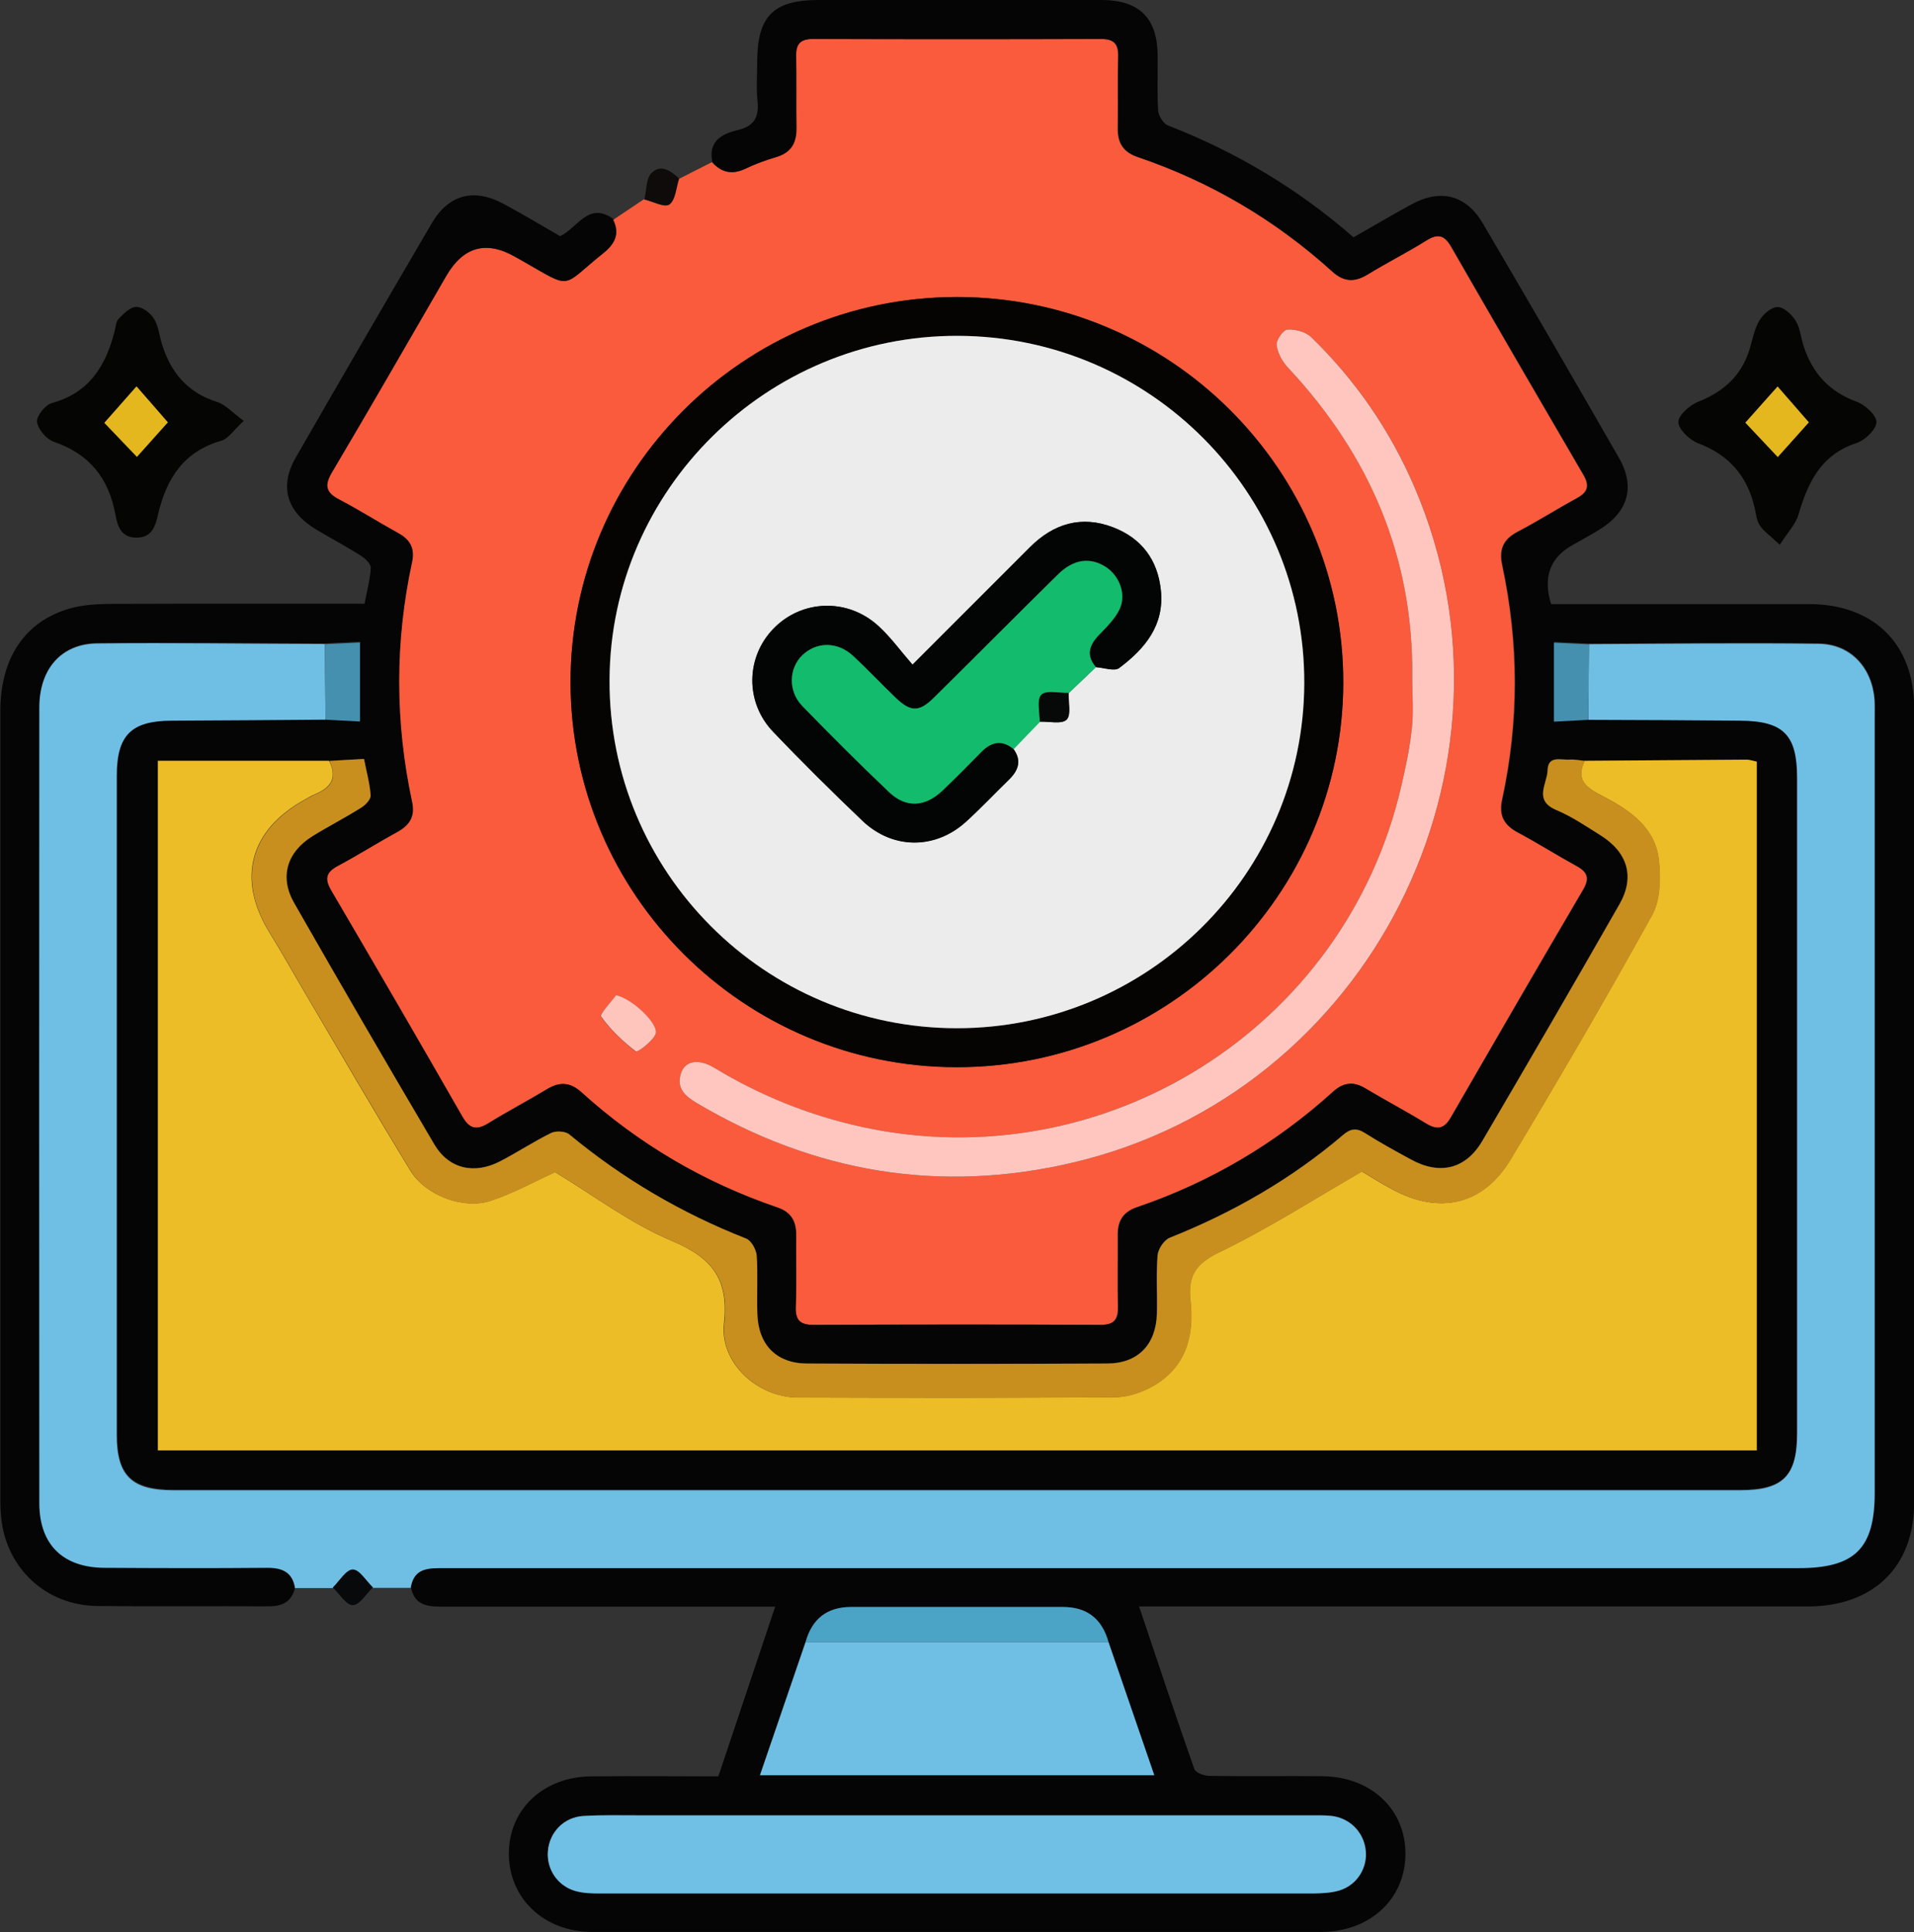 <svg width="107" height="108" viewBox="0 0 107 108" fill="none" xmlns="http://www.w3.org/2000/svg">
<rect x="0" y="0" width="107" height="108" fill="#333333" stroke="none"/>
<g clip-path="url(#clip0_1161_2256)">
<path d="M37.968 9.992C38.578 9.679 39.188 9.376 39.798 9.064C40.325 9.652 40.916 9.781 41.647 9.431C42.201 9.165 42.783 8.953 43.375 8.779C44.207 8.53 44.521 7.988 44.502 7.161C44.484 5.828 44.521 4.486 44.484 3.153C44.466 2.473 44.706 2.179 45.427 2.179C50.797 2.197 56.176 2.197 61.546 2.179C62.257 2.179 62.516 2.454 62.498 3.144C62.47 4.477 62.498 5.819 62.479 7.152C62.461 7.979 62.775 8.503 63.597 8.779C67.664 10.158 71.296 12.299 74.476 15.186C75.114 15.765 75.714 15.783 76.435 15.342C77.517 14.68 78.653 14.11 79.726 13.439C80.363 13.044 80.733 13.136 81.112 13.788C83.561 18.044 86.029 22.291 88.506 26.538C88.866 27.145 88.755 27.512 88.145 27.843C87.036 28.45 85.964 29.13 84.837 29.719C84.032 30.142 83.783 30.693 83.968 31.576C84.901 35.942 84.92 40.317 83.968 44.684C83.774 45.584 84.07 46.108 84.846 46.531C85.964 47.129 87.036 47.809 88.145 48.416C88.755 48.747 88.857 49.114 88.497 49.721C86.01 53.959 83.552 58.206 81.093 62.462C80.705 63.133 80.299 63.16 79.679 62.783C78.57 62.103 77.415 61.496 76.297 60.825C75.64 60.43 75.077 60.504 74.522 61.009C71.315 63.914 67.655 66.074 63.56 67.471C62.784 67.738 62.47 68.225 62.479 69.006C62.488 70.339 62.461 71.681 62.488 73.014C62.507 73.731 62.294 74.053 61.509 74.053C56.166 74.025 50.834 74.025 45.492 74.053C44.743 74.053 44.447 73.814 44.466 73.06C44.502 71.727 44.466 70.385 44.484 69.052C44.484 68.28 44.225 67.756 43.44 67.49C39.336 66.092 35.676 63.941 32.469 61.037C31.868 60.494 31.286 60.448 30.593 60.862C29.511 61.515 28.384 62.103 27.302 62.774C26.637 63.188 26.23 63.114 25.823 62.406C23.393 58.178 20.953 53.959 18.485 49.758C18.097 49.096 18.235 48.737 18.882 48.388C20.001 47.791 21.073 47.12 22.182 46.504C22.866 46.127 23.189 45.649 23.014 44.831C22.053 40.354 22.053 35.877 23.014 31.401C23.18 30.638 22.903 30.16 22.247 29.801C21.138 29.186 20.065 28.505 18.938 27.917C18.18 27.522 18.097 27.126 18.54 26.391C20.694 22.751 22.801 19.092 24.918 15.434C25.873 13.785 27.164 13.427 28.79 14.358C28.92 14.432 29.049 14.496 29.169 14.57C32.053 16.215 31.286 16.077 33.689 14.165C34.336 13.65 34.641 13.099 34.262 12.299C34.835 11.913 35.417 11.527 35.99 11.141C36.471 11.261 37.145 11.619 37.395 11.426C37.737 11.169 37.765 10.488 37.931 9.992H37.968ZM31.896 38.139C31.905 49.988 41.591 59.639 53.486 59.649C65.381 59.649 75.077 50.006 75.095 38.157C75.114 26.253 65.391 16.574 53.449 16.601C41.554 16.629 31.887 26.29 31.896 38.139ZM78.949 37.872C78.949 38.81 79.032 39.757 78.931 40.685C78.811 41.788 78.579 42.891 78.33 43.976C75.206 57.461 61.74 65.936 48.181 62.986C45.242 62.342 42.506 61.257 39.955 59.695C39.05 59.143 38.282 59.281 38.06 60.016C37.811 60.844 38.319 61.276 38.957 61.653C45.519 65.541 52.553 66.727 59.984 64.98C76.574 61.083 85.77 42.891 79.097 27.273C77.738 24.084 75.797 21.262 73.302 18.844C72.997 18.55 72.415 18.394 71.971 18.421C71.74 18.44 71.333 19.01 71.37 19.285C71.426 19.736 71.694 20.223 72.017 20.563C76.592 25.444 79.032 31.162 78.949 37.872ZM34.438 55.623C34.142 56.036 33.504 56.698 33.596 56.827C34.133 57.562 34.816 58.215 35.537 58.775C35.62 58.84 36.471 58.233 36.637 57.81C36.859 57.268 35.343 55.825 34.428 55.632L34.438 55.623Z" fill="#F95B3C"/>
<path d="M34.289 12.299C34.668 13.09 34.363 13.65 33.716 14.165C31.322 16.077 32.08 16.206 29.196 14.57C29.067 14.496 28.937 14.432 28.817 14.358C27.19 13.427 25.9 13.785 24.945 15.434C22.828 19.092 20.721 22.76 18.567 26.391C18.133 27.126 18.207 27.522 18.965 27.917C20.092 28.505 21.155 29.186 22.273 29.801C22.93 30.16 23.198 30.647 23.041 31.401C22.07 35.877 22.079 40.354 23.041 44.831C23.216 45.649 22.893 46.127 22.209 46.504C21.1 47.11 20.027 47.791 18.909 48.388C18.253 48.737 18.124 49.087 18.512 49.758C20.98 53.968 23.429 58.178 25.85 62.406C26.257 63.114 26.664 63.188 27.329 62.774C28.41 62.112 29.529 61.524 30.619 60.862C31.313 60.448 31.895 60.494 32.496 61.037C35.703 63.941 39.363 66.092 43.466 67.49C44.252 67.756 44.52 68.28 44.511 69.052C44.502 70.385 44.538 71.727 44.492 73.06C44.465 73.823 44.77 74.062 45.518 74.053C50.86 74.034 56.193 74.025 61.535 74.053C62.321 74.053 62.534 73.731 62.515 73.014C62.478 71.681 62.515 70.339 62.506 69.006C62.506 68.225 62.811 67.729 63.587 67.471C67.691 66.074 71.342 63.914 74.549 61.009C75.113 60.504 75.667 60.43 76.323 60.825C77.442 61.496 78.597 62.103 79.706 62.783C80.325 63.16 80.732 63.133 81.12 62.462C83.57 58.206 86.037 53.959 88.523 49.721C88.875 49.114 88.782 48.756 88.172 48.416C87.063 47.809 85.991 47.129 84.873 46.531C84.087 46.118 83.791 45.584 83.995 44.684C84.947 40.317 84.937 35.942 83.995 31.575C83.81 30.693 84.059 30.142 84.863 29.719C85.991 29.13 87.054 28.45 88.172 27.843C88.782 27.512 88.893 27.154 88.533 26.538C86.056 22.3 83.588 18.054 81.139 13.788C80.76 13.136 80.39 13.044 79.752 13.439C78.68 14.11 77.543 14.68 76.462 15.342C75.741 15.783 75.15 15.765 74.503 15.186C71.323 12.308 67.7 10.167 63.624 8.779C62.802 8.503 62.487 7.979 62.506 7.152C62.524 5.819 62.487 4.477 62.524 3.144C62.543 2.454 62.284 2.179 61.572 2.179C56.203 2.197 50.823 2.197 45.453 2.179C44.742 2.179 44.492 2.464 44.511 3.153C44.538 4.486 44.511 5.828 44.529 7.161C44.538 7.988 44.233 8.53 43.402 8.779C42.81 8.953 42.228 9.165 41.673 9.431C40.943 9.781 40.342 9.643 39.825 9.064C39.575 7.905 40.342 7.482 41.239 7.271C42.172 7.05 42.441 6.536 42.348 5.644C42.274 4.927 42.33 4.201 42.33 3.475C42.33 0.901 43.226 -7.80262e-06 45.777 -7.80262e-06C49.52 -7.80262e-06 53.254 -7.80262e-06 56.997 -7.80262e-06C58.559 -7.80262e-06 60.121 -0.018 61.683 -7.80262e-06C63.698 0.037 64.678 1.02 64.715 3.015C64.733 4.063 64.678 5.111 64.743 6.159C64.761 6.462 65.029 6.913 65.297 7.014C69.114 8.494 72.571 10.562 75.667 13.264C76.767 12.639 77.821 12.014 78.902 11.426C80.529 10.534 81.961 10.893 82.895 12.483C85.455 16.84 87.987 21.207 90.501 25.582C91.444 27.218 91.019 28.634 89.374 29.627C88.875 29.93 88.366 30.206 87.867 30.491C86.641 31.189 86.256 32.28 86.712 33.763C87.063 33.763 87.46 33.763 87.849 33.763C92.276 33.763 96.712 33.763 101.139 33.763C104.735 33.772 107.008 35.978 107.008 39.563C107.027 54.372 107.027 69.172 107.008 83.981C107.008 87.593 104.716 89.79 101.038 89.79C89.022 89.79 76.998 89.79 64.983 89.79C64.595 89.79 64.197 89.79 63.68 89.79C64.724 92.888 65.713 95.885 66.767 98.872C66.841 99.084 67.312 99.258 67.608 99.258C69.715 99.295 71.822 99.258 73.92 99.276C76.656 99.304 78.588 101.133 78.569 103.643C78.551 106.152 76.582 107.972 73.856 107.982C60.279 107.982 46.701 107.982 33.115 107.982C30.416 107.982 28.447 106.106 28.447 103.606C28.447 101.133 30.37 99.313 33.032 99.286C35.389 99.258 37.745 99.286 40.158 99.286C41.211 96.151 42.246 93.053 43.337 89.799C42.856 89.799 42.477 89.799 42.108 89.799C36.267 89.799 30.416 89.799 24.575 89.799C23.752 89.799 23.142 89.615 22.976 88.715C23.161 87.575 24.011 87.612 24.88 87.612C50.102 87.612 75.334 87.612 100.557 87.612C103.709 87.612 104.818 86.518 104.818 83.392C104.818 68.951 104.818 54.51 104.818 40.069C104.818 39.747 104.827 39.416 104.809 39.095C104.679 37.302 103.487 35.969 101.694 35.951C97.415 35.896 93.135 35.951 88.847 35.969C88.209 35.942 87.571 35.914 86.888 35.877V40.29C87.553 40.253 88.181 40.225 88.81 40.189C91.638 40.207 94.476 40.216 97.304 40.235C99.716 40.253 100.483 41.025 100.483 43.434C100.483 55.641 100.483 67.848 100.483 80.055C100.483 82.464 99.698 83.254 97.304 83.254C68.107 83.254 38.919 83.254 9.722 83.254C7.384 83.254 6.543 82.455 6.543 80.157C6.543 67.876 6.543 55.604 6.543 43.323C6.543 41.053 7.356 40.253 9.611 40.235C12.476 40.216 15.342 40.198 18.216 40.179C18.845 40.216 19.482 40.244 20.138 40.281V35.868C19.454 35.896 18.817 35.923 18.179 35.96C13.937 35.942 9.694 35.887 5.452 35.933C3.437 35.951 2.217 37.367 2.217 39.508C2.217 54.336 2.208 69.172 2.217 83.999C2.217 86.306 3.548 87.584 5.896 87.593C8.909 87.593 11.922 87.612 14.926 87.593C15.758 87.593 16.349 87.805 16.506 88.696C16.331 89.505 15.813 89.79 15.009 89.781C11.811 89.763 8.622 89.799 5.424 89.763C2.559 89.726 0.341 87.648 0.064 84.808C0.027 84.449 0.018 84.091 0.018 83.723C0.018 69.071 0.018 54.409 0.018 39.757C0.018 36.806 1.367 34.756 3.862 34.021C4.574 33.809 5.36 33.763 6.118 33.754C10.831 33.736 15.545 33.745 20.379 33.745C20.508 33.074 20.684 32.421 20.73 31.75C20.739 31.529 20.434 31.226 20.203 31.079C19.381 30.555 18.512 30.096 17.68 29.599C16.026 28.606 15.6 27.2 16.534 25.573C19.048 21.197 21.59 16.831 24.14 12.474C25.074 10.874 26.488 10.507 28.124 11.38C29.205 11.959 30.259 12.593 31.313 13.2C32.292 12.741 32.902 11.224 34.307 12.253L34.289 12.299ZM45.028 91.776C44.187 94.239 43.337 96.712 42.477 99.221H64.521C63.643 96.657 62.802 94.221 61.961 91.776C61.597 90.47 60.75 89.818 59.419 89.818H47.57C46.239 89.818 45.392 90.47 45.028 91.776ZM88.607 42.523C88.32 42.496 88.034 42.431 87.747 42.45C87.257 42.477 86.527 42.193 86.509 43.057C86.49 43.81 85.714 44.72 86.989 45.263C87.849 45.63 88.644 46.164 89.438 46.66C90.991 47.625 91.407 48.995 90.52 50.548C87.987 54.97 85.436 59.373 82.858 63.767C81.924 65.348 80.473 65.688 78.847 64.787C77.987 64.318 77.127 63.84 76.305 63.326C75.824 63.022 75.492 63.068 75.066 63.436C72.174 65.899 68.92 67.765 65.389 69.172C65.066 69.3 64.733 69.806 64.706 70.165C64.613 71.24 64.696 72.334 64.669 73.409C64.622 75.147 63.606 76.195 61.887 76.204C56.295 76.222 50.703 76.231 45.112 76.204C43.392 76.204 42.376 75.147 42.33 73.409C42.302 72.325 42.367 71.24 42.293 70.165C42.265 69.825 41.988 69.328 41.701 69.218C38.087 67.802 34.797 65.872 31.821 63.399C31.599 63.215 31.072 63.188 30.804 63.316C29.825 63.794 28.919 64.392 27.957 64.897C26.506 65.651 25.083 65.329 24.27 63.951C21.627 59.474 19.011 54.979 16.432 50.456C15.61 49.004 16.044 47.616 17.467 46.724C18.364 46.173 19.297 45.695 20.185 45.134C20.425 44.987 20.721 44.665 20.712 44.445C20.665 43.783 20.48 43.13 20.342 42.413C19.621 42.45 19.011 42.487 18.401 42.523H8.835V81.067H98.21V42.569C97.988 42.523 97.812 42.459 97.636 42.459C94.623 42.477 91.62 42.496 88.607 42.523ZM53.504 101.464C47.589 101.464 41.673 101.464 35.758 101.464C34.705 101.464 33.651 101.437 32.606 101.501C31.516 101.565 30.721 102.411 30.638 103.468C30.555 104.461 31.174 105.408 32.172 105.693C32.616 105.821 33.096 105.831 33.568 105.831C46.849 105.831 60.131 105.831 73.412 105.831C73.911 105.831 74.438 105.803 74.909 105.656C75.898 105.343 76.481 104.369 76.351 103.376C76.222 102.365 75.445 101.602 74.41 101.492C74.013 101.455 73.615 101.464 73.218 101.464C66.647 101.464 60.084 101.464 53.513 101.464H53.504Z" fill="#060505"/>
<path d="M16.487 88.733C16.33 87.841 15.739 87.621 14.907 87.63C11.894 87.657 8.881 87.648 5.877 87.63C3.538 87.63 2.208 86.352 2.198 84.036C2.189 69.209 2.189 54.372 2.198 39.545C2.198 37.403 3.418 35.988 5.433 35.969C9.675 35.923 13.918 35.988 18.16 35.997C18.169 37.403 18.188 38.819 18.197 40.225C15.332 40.244 12.467 40.271 9.592 40.281C7.337 40.29 6.524 41.09 6.524 43.369C6.524 55.65 6.524 67.922 6.524 80.203C6.524 82.492 7.356 83.3 9.703 83.3C38.9 83.3 68.088 83.3 97.285 83.3C99.669 83.3 100.464 82.51 100.464 80.102C100.464 67.894 100.464 55.687 100.464 43.48C100.464 41.071 99.706 40.299 97.285 40.281C94.457 40.253 91.619 40.244 88.791 40.235C88.8 38.828 88.809 37.413 88.828 36.006C93.107 35.988 97.386 35.933 101.675 35.988C103.468 36.015 104.66 37.339 104.79 39.132C104.808 39.453 104.799 39.784 104.799 40.106C104.799 54.547 104.799 68.988 104.799 83.429C104.799 86.555 103.699 87.648 100.538 87.648C75.316 87.648 50.084 87.648 24.861 87.648C23.992 87.648 23.142 87.602 22.957 88.751C22.255 88.751 21.543 88.751 20.84 88.751C20.461 88.393 20.092 87.749 19.713 87.749C19.343 87.749 18.964 88.393 18.595 88.761C17.892 88.761 17.18 88.761 16.478 88.761L16.487 88.733Z" fill="#6FBEE4"/>
<path d="M99.494 30.445C98.939 29.921 98.579 29.682 98.375 29.36C98.191 29.066 98.163 28.68 98.08 28.331C97.664 26.584 96.638 25.417 94.928 24.773C94.447 24.589 93.828 23.992 93.828 23.587C93.828 23.201 94.475 22.631 94.956 22.448C96.361 21.887 97.35 20.995 97.802 19.543C97.969 18.991 98.07 18.403 98.357 17.916C98.56 17.566 99.022 17.162 99.374 17.162C99.725 17.162 100.168 17.576 100.381 17.925C100.64 18.339 100.677 18.881 100.834 19.359C101.324 20.848 102.248 21.887 103.782 22.448C104.263 22.622 104.91 23.21 104.901 23.597C104.891 24.001 104.263 24.608 103.782 24.764C101.795 25.417 101.065 26.97 100.538 28.772C100.381 29.305 99.937 29.755 99.494 30.454V30.445ZM97.571 23.624C98.172 24.258 98.782 24.911 99.383 25.545C99.947 24.911 100.547 24.249 101.12 23.606C100.547 22.944 99.956 22.273 99.374 21.602C98.773 22.273 98.163 22.962 97.571 23.624Z" fill="#050504"/>
<path d="M13.642 23.514C13.05 24.047 12.764 24.525 12.366 24.635C10.25 25.242 9.298 26.768 8.836 28.753C8.688 29.406 8.494 30.05 7.634 30.05C6.775 30.05 6.571 29.424 6.451 28.753C6.082 26.74 5.009 25.371 3.004 24.691C2.597 24.553 2.126 23.992 2.07 23.578C2.033 23.256 2.532 22.631 2.893 22.53C4.991 21.96 5.915 20.444 6.405 18.523C6.47 18.284 6.479 17.971 6.636 17.815C6.913 17.53 7.283 17.153 7.625 17.153C7.958 17.153 8.411 17.493 8.605 17.815C8.864 18.228 8.91 18.762 9.058 19.249C9.547 20.82 10.49 21.951 12.135 22.466C12.607 22.613 12.986 23.054 13.633 23.532L13.642 23.514ZM7.634 21.602C7.024 22.291 6.423 22.981 5.841 23.633C6.47 24.286 7.08 24.93 7.662 25.536C8.244 24.884 8.836 24.222 9.39 23.606C8.808 22.935 8.235 22.291 7.644 21.602H7.634Z" fill="#050504"/>
<path d="M37.966 9.992C37.8 10.488 37.772 11.169 37.43 11.426C37.172 11.619 36.506 11.251 36.025 11.141C36.145 10.645 36.109 9.992 36.414 9.679C36.94 9.137 37.513 9.551 37.976 9.992H37.966Z" fill="#0F0B0A"/>
<path d="M18.604 88.733C18.973 88.374 19.352 87.722 19.722 87.722C20.101 87.722 20.471 88.365 20.849 88.724C20.471 89.082 20.101 89.716 19.722 89.716C19.352 89.716 18.973 89.082 18.604 88.724V88.733Z" fill="#08090A"/>
<path d="M31.895 38.139C31.885 26.29 41.553 16.629 53.448 16.601C65.389 16.574 75.112 26.262 75.094 38.157C75.075 50.006 65.371 59.658 53.485 59.649C41.59 59.649 31.904 49.988 31.895 38.139ZM72.913 38.203C72.95 27.522 64.262 18.807 53.55 18.771C42.884 18.743 34.131 27.375 34.076 37.983C34.02 48.728 42.736 57.47 53.494 57.47C64.169 57.47 72.876 48.829 72.913 38.203Z" fill="#060403"/>
<path d="M78.948 37.872C79.031 31.162 76.582 25.444 72.016 20.563C71.692 20.223 71.424 19.736 71.369 19.285C71.332 19.009 71.738 18.44 71.969 18.421C72.404 18.394 72.986 18.541 73.3 18.844C75.796 21.262 77.737 24.093 79.095 27.273C85.769 42.891 76.572 61.083 59.982 64.98C52.551 66.727 45.518 65.541 38.955 61.653C38.318 61.276 37.809 60.844 38.059 60.016C38.281 59.281 39.048 59.143 39.954 59.694C42.514 61.248 45.249 62.342 48.179 62.985C61.738 65.936 75.204 57.461 78.328 43.976C78.578 42.891 78.818 41.788 78.929 40.685C79.031 39.757 78.948 38.81 78.948 37.872Z" fill="#FEC6BE"/>
<path d="M34.437 55.623C35.352 55.816 36.867 57.259 36.646 57.801C36.47 58.224 35.629 58.84 35.546 58.766C34.816 58.206 34.141 57.562 33.605 56.818C33.513 56.689 34.141 56.027 34.446 55.613L34.437 55.623Z" fill="#FEC5BC"/>
<path d="M88.607 42.523C91.62 42.505 94.624 42.477 97.637 42.459C97.813 42.459 97.979 42.523 98.21 42.569V81.067H8.826V42.523C12.024 42.523 15.204 42.523 18.392 42.523C18.873 43.434 18.521 44.013 17.634 44.38C17.431 44.463 17.246 44.573 17.052 44.684C13.947 46.384 13.216 49.142 15.074 52.139C15.795 53.306 16.46 54.501 17.154 55.678C19.076 58.941 20.971 62.213 22.949 65.44C23.79 66.809 25.888 67.609 27.422 67.113C28.707 66.69 29.908 66.019 31.027 65.513C33.208 66.828 35.26 68.391 37.561 69.356C39.816 70.302 40.75 71.498 40.472 73.979C40.232 76.176 42.358 78.107 44.604 78.107C50.519 78.125 56.434 78.134 62.349 78.088C63.033 78.088 63.782 77.831 64.392 77.5C66.287 76.452 66.767 74.678 66.545 72.683C66.397 71.332 66.813 70.643 68.135 69.999C70.852 68.694 73.412 67.048 76.13 65.477C76.573 65.743 77.183 66.129 77.821 66.469C80.455 67.903 82.904 67.361 84.439 64.805C87.156 60.292 89.809 55.751 92.35 51.146C92.812 50.319 92.831 49.133 92.739 48.14C92.563 46.292 91.158 45.309 89.642 44.527C88.792 44.086 88.016 43.663 88.589 42.514L88.607 42.523Z" fill="#ECBD27"/>
<path d="M88.607 42.523C88.034 43.672 88.801 44.095 89.66 44.537C91.186 45.318 92.59 46.301 92.757 48.149C92.849 49.142 92.831 50.328 92.368 51.155C89.818 55.76 87.165 60.31 84.457 64.815C82.923 67.37 80.474 67.912 77.839 66.478C77.211 66.129 76.601 65.752 76.148 65.486C73.421 67.049 70.871 68.694 68.153 70.008C66.832 70.643 66.416 71.341 66.564 72.692C66.785 74.687 66.305 76.452 64.41 77.509C63.8 77.849 63.051 78.098 62.367 78.098C56.452 78.144 50.537 78.134 44.622 78.116C42.376 78.116 40.241 76.176 40.491 73.989C40.768 71.498 39.834 70.312 37.579 69.365C35.278 68.4 33.226 66.837 31.045 65.522C29.926 66.028 28.725 66.699 27.44 67.122C25.906 67.628 23.799 66.828 22.967 65.449C20.998 62.222 19.094 58.941 17.172 55.687C16.479 54.51 15.813 53.306 15.092 52.148C13.235 49.151 13.965 46.393 17.07 44.693C17.264 44.592 17.449 44.472 17.652 44.389C18.54 44.022 18.882 43.452 18.41 42.533C19.02 42.496 19.63 42.459 20.351 42.422C20.49 43.139 20.675 43.792 20.721 44.454C20.739 44.675 20.434 44.996 20.194 45.143C19.307 45.704 18.364 46.182 17.477 46.733C16.044 47.616 15.61 49.013 16.442 50.466C19.02 54.979 21.636 59.483 24.279 63.96C25.093 65.339 26.516 65.66 27.967 64.907C28.928 64.41 29.843 63.804 30.814 63.326C31.082 63.197 31.609 63.224 31.83 63.408C34.816 65.881 38.106 67.811 41.711 69.227C41.997 69.337 42.274 69.843 42.302 70.174C42.376 71.249 42.302 72.343 42.339 73.419C42.385 75.156 43.402 76.213 45.121 76.213C50.713 76.241 56.304 76.241 61.896 76.213C63.615 76.213 64.632 75.156 64.678 73.419C64.706 72.334 64.632 71.249 64.715 70.174C64.743 69.815 65.076 69.31 65.399 69.181C68.93 67.775 72.183 65.909 75.076 63.445C75.501 63.077 75.834 63.031 76.314 63.335C77.137 63.859 77.996 64.328 78.856 64.796C80.483 65.697 81.934 65.357 82.867 63.776C85.446 59.382 88.006 54.979 90.529 50.557C91.416 49.013 91.001 47.634 89.448 46.669C88.653 46.173 87.858 45.63 86.999 45.272C85.723 44.73 86.49 43.82 86.518 43.066C86.537 42.202 87.267 42.496 87.757 42.459C88.043 42.441 88.33 42.505 88.616 42.533L88.607 42.523Z" fill="#C88F1F"/>
<path d="M53.504 101.464C60.075 101.464 66.637 101.464 73.209 101.464C73.606 101.464 74.013 101.455 74.401 101.492C75.436 101.602 76.212 102.365 76.342 103.376C76.471 104.36 75.889 105.343 74.9 105.656C74.429 105.803 73.902 105.821 73.403 105.831C60.121 105.831 46.84 105.831 33.558 105.831C33.096 105.831 32.606 105.821 32.163 105.693C31.165 105.408 30.545 104.47 30.629 103.468C30.712 102.42 31.507 101.575 32.597 101.501C33.642 101.437 34.705 101.464 35.749 101.464C41.664 101.464 47.579 101.464 53.494 101.464H53.504Z" fill="#70BFE5"/>
<path d="M61.969 91.776C62.81 94.221 63.652 96.657 64.53 99.221H42.486C43.346 96.712 44.196 94.239 45.037 91.776C50.684 91.776 56.331 91.776 61.969 91.776Z" fill="#6FBEE4"/>
<path d="M61.969 91.776C56.322 91.776 50.675 91.776 45.037 91.776C45.401 90.47 46.248 89.818 47.579 89.818H59.428C60.758 89.818 61.606 90.47 61.969 91.776Z" fill="#4BA3C6"/>
<path d="M18.197 40.235C18.188 38.828 18.169 37.413 18.16 36.006C18.798 35.978 19.436 35.951 20.12 35.914V40.327C19.454 40.29 18.826 40.262 18.197 40.225V40.235Z" fill="#4590AF"/>
<path d="M88.829 36.006C88.819 37.413 88.81 38.828 88.792 40.234C88.163 40.271 87.525 40.299 86.869 40.336V35.923C87.562 35.951 88.191 35.988 88.829 36.015V36.006Z" fill="#4590AF"/>
<path d="M97.572 23.624C98.164 22.962 98.774 22.273 99.374 21.602C99.957 22.273 100.548 22.944 101.121 23.606C100.548 24.249 99.957 24.911 99.384 25.545C98.783 24.911 98.173 24.258 97.572 23.624Z" fill="#E5B71F"/>
<path d="M7.634 21.602C8.235 22.282 8.799 22.935 9.381 23.606C8.827 24.231 8.235 24.883 7.653 25.536C7.071 24.929 6.461 24.286 5.832 23.633C6.414 22.971 7.024 22.291 7.625 21.602H7.634Z" fill="#E5B71F"/>
<path d="M72.913 38.203C72.876 48.839 64.17 57.47 53.495 57.47C42.737 57.47 34.021 48.728 34.076 37.983C34.132 27.375 42.875 18.734 53.55 18.771C64.272 18.798 72.96 27.522 72.913 38.203ZM59.743 38.736C60.251 38.249 60.759 37.771 61.268 37.284C61.711 37.311 62.294 37.532 62.562 37.33C63.994 36.254 65.103 34.949 64.891 32.982C64.715 31.281 63.809 30.086 62.229 29.47C60.454 28.79 58.892 29.259 57.571 30.583C55.454 32.706 53.338 34.82 51.009 37.146C50.343 36.383 49.789 35.611 49.105 34.986C47.386 33.405 44.816 33.506 43.236 35.133C41.683 36.732 41.646 39.251 43.217 40.896C44.844 42.597 46.517 44.252 48.208 45.869C49.89 47.478 52.275 47.487 53.994 45.925C54.826 45.171 55.593 44.353 56.397 43.571C56.924 43.057 57.127 42.505 56.647 41.852C57.136 41.347 57.626 40.841 58.107 40.336C58.624 40.317 59.345 40.492 59.613 40.225C59.881 39.959 59.706 39.242 59.724 38.727L59.743 38.736Z" fill="#ECECEC"/>
<path d="M56.656 41.862C57.136 42.514 56.933 43.066 56.406 43.581C55.602 44.362 54.835 45.18 54.003 45.934C52.284 47.496 49.899 47.487 48.217 45.879C46.517 44.261 44.844 42.606 43.226 40.906C41.646 39.26 41.692 36.742 43.245 35.142C44.825 33.506 47.386 33.414 49.114 34.995C49.798 35.62 50.352 36.392 51.018 37.155C53.347 34.82 55.473 32.706 57.58 30.592C58.902 29.268 60.464 28.79 62.238 29.48C63.819 30.086 64.724 31.291 64.9 32.991C65.103 34.958 64.003 36.264 62.571 37.339C62.303 37.541 61.711 37.321 61.277 37.293C60.713 36.631 60.889 36.061 61.443 35.491C61.868 35.05 62.331 34.6 62.589 34.066C62.996 33.239 62.589 32.182 61.822 31.686C60.953 31.125 60.038 31.244 59.16 32.099C56.84 34.379 54.539 36.696 52.228 38.984C51.406 39.803 50.925 39.803 50.103 39.021C49.289 38.249 48.522 37.422 47.7 36.659C46.822 35.85 45.657 35.859 44.862 36.622C44.104 37.357 44.049 38.626 44.853 39.453C46.443 41.089 48.051 42.698 49.705 44.27C50.657 45.18 51.72 45.116 52.7 44.187C53.439 43.489 54.142 42.762 54.853 42.045C55.417 41.475 55.999 41.319 56.665 41.862H56.656Z" fill="#030504"/>
<path d="M56.655 41.862C55.99 41.319 55.398 41.475 54.844 42.045C54.132 42.772 53.42 43.489 52.69 44.187C51.711 45.116 50.648 45.18 49.696 44.27C48.041 42.698 46.433 41.089 44.843 39.453C44.049 38.626 44.095 37.348 44.853 36.622C45.648 35.859 46.812 35.85 47.69 36.659C48.513 37.422 49.28 38.24 50.093 39.021C50.916 39.803 51.396 39.803 52.219 38.984C54.539 36.696 56.831 34.379 59.151 32.099C60.02 31.244 60.944 31.134 61.813 31.686C62.58 32.182 62.986 33.23 62.58 34.066C62.321 34.6 61.859 35.05 61.434 35.491C60.879 36.071 60.703 36.64 61.267 37.293C60.759 37.78 60.251 38.258 59.742 38.745C59.215 38.764 58.495 38.571 58.217 38.846C57.949 39.113 58.134 39.839 58.125 40.363C57.635 40.869 57.145 41.374 56.665 41.88L56.655 41.862Z" fill="#13BC6C"/>
<path d="M58.126 40.345C58.135 39.821 57.95 39.095 58.218 38.828C58.495 38.562 59.217 38.745 59.743 38.727C59.725 39.242 59.9 39.959 59.632 40.225C59.364 40.492 58.643 40.317 58.126 40.336V40.345Z" fill="#060907"/>
</g>
<defs>
<clipPath id="clip0_1161_2256">
<rect width="107" height="108" fill="white"/>
</clipPath>
</defs>
</svg>
